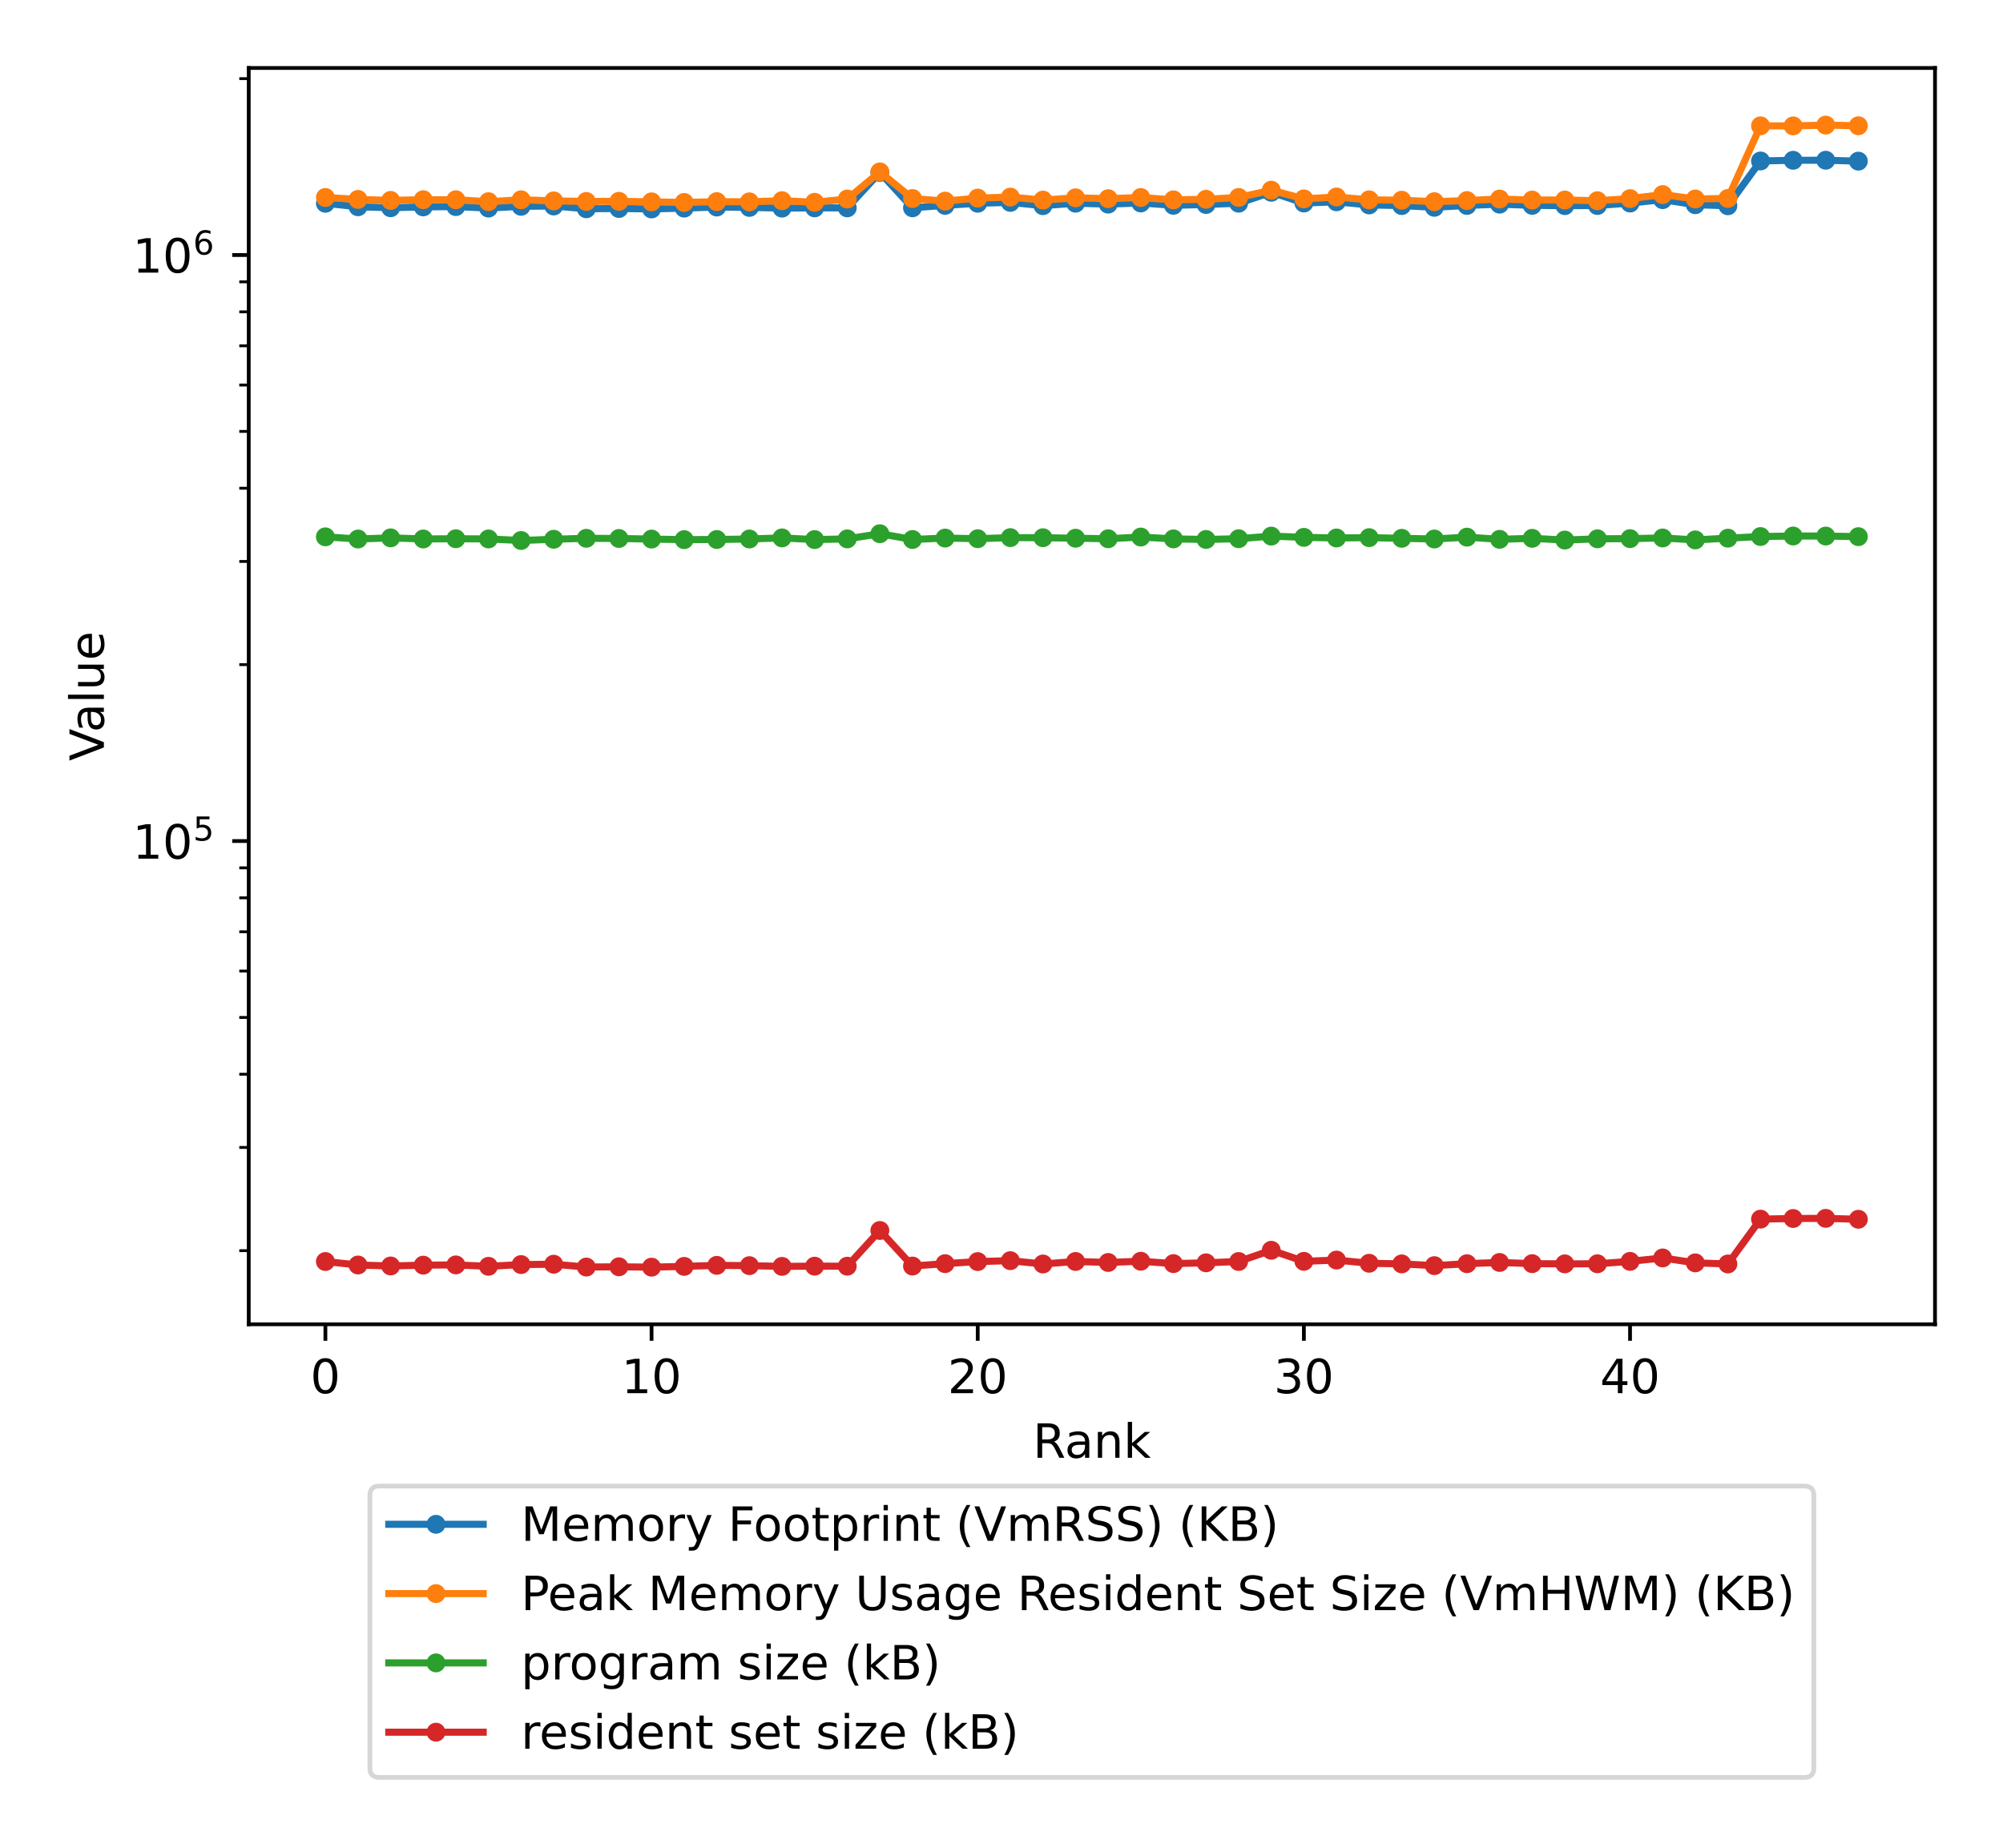 <?xml version="1.0" encoding="utf-8" standalone="no"?>
<!DOCTYPE svg PUBLIC "-//W3C//DTD SVG 1.1//EN"
  "http://www.w3.org/Graphics/SVG/1.1/DTD/svg11.dtd">
<!-- Created with matplotlib (https://matplotlib.org/) -->
<svg height="391.453pt" version="1.1" viewBox="0 0 424.198 391.453" width="424.198pt" xmlns="http://www.w3.org/2000/svg" xmlns:xlink="http://www.w3.org/1999/xlink">
 <defs>
  <style type="text/css">
*{stroke-linecap:butt;stroke-linejoin:round;}
  </style>
 </defs>
 <g id="figure_1">
  <g id="patch_1">
   <path d="M 0 391.453 
L 424.198 391.453 
L 424.198 -0 
L 0 -0 
z
" style="fill:#ffffff;"/>
  </g>
  <g id="axes_1">
   <g id="patch_2">
    <path d="M 52.678 280.512 
L 409.798 280.512 
L 409.798 14.4 
L 52.678 14.4 
z
" style="fill:#ffffff;"/>
   </g>
   <g id="matplotlib.axis_1">
    <g id="xtick_1">
     <g id="line2d_1">
      <defs>
       <path d="M 0 0 
L 0 3.5 
" id="m8e6aa75c7c" style="stroke:#000000;stroke-width:0.8;"/>
      </defs>
      <g>
       <use style="stroke:#000000;stroke-width:0.8;" x="68.911" xlink:href="#m8e6aa75c7c" y="280.512"/>
      </g>
     </g>
     <g id="text_1">
      <!-- 0 -->
      <defs>
       <path d="M 31.781 66.406 
Q 24.172 66.406 20.328 58.906 
Q 16.5 51.422 16.5 36.375 
Q 16.5 21.391 20.328 13.891 
Q 24.172 6.391 31.781 6.391 
Q 39.453 6.391 43.281 13.891 
Q 47.125 21.391 47.125 36.375 
Q 47.125 51.422 43.281 58.906 
Q 39.453 66.406 31.781 66.406 
z
M 31.781 74.219 
Q 44.047 74.219 50.516 64.516 
Q 56.984 54.828 56.984 36.375 
Q 56.984 17.969 50.516 8.266 
Q 44.047 -1.422 31.781 -1.422 
Q 19.531 -1.422 13.062 8.266 
Q 6.594 17.969 6.594 36.375 
Q 6.594 54.828 13.062 64.516 
Q 19.531 74.219 31.781 74.219 
z
" id="DejaVuSans-48"/>
      </defs>
      <g transform="translate(65.73 295.11)scale(0.1 -0.1)">
       <use xlink:href="#DejaVuSans-48"/>
      </g>
     </g>
    </g>
    <g id="xtick_2">
     <g id="line2d_2">
      <g>
       <use style="stroke:#000000;stroke-width:0.8;" x="137.986" xlink:href="#m8e6aa75c7c" y="280.512"/>
      </g>
     </g>
     <g id="text_2">
      <!-- 10 -->
      <defs>
       <path d="M 12.406 8.297 
L 28.516 8.297 
L 28.516 63.922 
L 10.984 60.406 
L 10.984 69.391 
L 28.422 72.906 
L 38.281 72.906 
L 38.281 8.297 
L 54.391 8.297 
L 54.391 0 
L 12.406 0 
z
" id="DejaVuSans-49"/>
      </defs>
      <g transform="translate(131.624 295.11)scale(0.1 -0.1)">
       <use xlink:href="#DejaVuSans-49"/>
       <use x="63.623" xlink:href="#DejaVuSans-48"/>
      </g>
     </g>
    </g>
    <g id="xtick_3">
     <g id="line2d_3">
      <g>
       <use style="stroke:#000000;stroke-width:0.8;" x="207.062" xlink:href="#m8e6aa75c7c" y="280.512"/>
      </g>
     </g>
     <g id="text_3">
      <!-- 20 -->
      <defs>
       <path d="M 19.188 8.297 
L 53.609 8.297 
L 53.609 0 
L 7.328 0 
L 7.328 8.297 
Q 12.938 14.109 22.625 23.891 
Q 32.328 33.688 34.812 36.531 
Q 39.547 41.844 41.422 45.531 
Q 43.312 49.219 43.312 52.781 
Q 43.312 58.594 39.234 62.25 
Q 35.156 65.922 28.609 65.922 
Q 23.969 65.922 18.812 64.312 
Q 13.672 62.703 7.812 59.422 
L 7.812 69.391 
Q 13.766 71.781 18.938 73 
Q 24.125 74.219 28.422 74.219 
Q 39.75 74.219 46.484 68.547 
Q 53.219 62.891 53.219 53.422 
Q 53.219 48.922 51.531 44.891 
Q 49.859 40.875 45.406 35.406 
Q 44.188 33.984 37.641 27.219 
Q 31.109 20.453 19.188 8.297 
z
" id="DejaVuSans-50"/>
      </defs>
      <g transform="translate(200.699 295.11)scale(0.1 -0.1)">
       <use xlink:href="#DejaVuSans-50"/>
       <use x="63.623" xlink:href="#DejaVuSans-48"/>
      </g>
     </g>
    </g>
    <g id="xtick_4">
     <g id="line2d_4">
      <g>
       <use style="stroke:#000000;stroke-width:0.8;" x="276.137" xlink:href="#m8e6aa75c7c" y="280.512"/>
      </g>
     </g>
     <g id="text_4">
      <!-- 30 -->
      <defs>
       <path d="M 40.578 39.312 
Q 47.656 37.797 51.625 33 
Q 55.609 28.219 55.609 21.188 
Q 55.609 10.406 48.188 4.484 
Q 40.766 -1.422 27.094 -1.422 
Q 22.516 -1.422 17.656 -0.516 
Q 12.797 0.391 7.625 2.203 
L 7.625 11.719 
Q 11.719 9.328 16.594 8.109 
Q 21.484 6.891 26.812 6.891 
Q 36.078 6.891 40.938 10.547 
Q 45.797 14.203 45.797 21.188 
Q 45.797 27.641 41.281 31.266 
Q 36.766 34.906 28.719 34.906 
L 20.219 34.906 
L 20.219 43.016 
L 29.109 43.016 
Q 36.375 43.016 40.234 45.922 
Q 44.094 48.828 44.094 54.297 
Q 44.094 59.906 40.109 62.906 
Q 36.141 65.922 28.719 65.922 
Q 24.656 65.922 20.016 65.031 
Q 15.375 64.156 9.812 62.312 
L 9.812 71.094 
Q 15.438 72.656 20.344 73.438 
Q 25.25 74.219 29.594 74.219 
Q 40.828 74.219 47.359 69.109 
Q 53.906 64.016 53.906 55.328 
Q 53.906 49.266 50.438 45.094 
Q 46.969 40.922 40.578 39.312 
z
" id="DejaVuSans-51"/>
      </defs>
      <g transform="translate(269.775 295.11)scale(0.1 -0.1)">
       <use xlink:href="#DejaVuSans-51"/>
       <use x="63.623" xlink:href="#DejaVuSans-48"/>
      </g>
     </g>
    </g>
    <g id="xtick_5">
     <g id="line2d_5">
      <g>
       <use style="stroke:#000000;stroke-width:0.8;" x="345.213" xlink:href="#m8e6aa75c7c" y="280.512"/>
      </g>
     </g>
     <g id="text_5">
      <!-- 40 -->
      <defs>
       <path d="M 37.797 64.312 
L 12.891 25.391 
L 37.797 25.391 
z
M 35.203 72.906 
L 47.609 72.906 
L 47.609 25.391 
L 58.016 25.391 
L 58.016 17.188 
L 47.609 17.188 
L 47.609 0 
L 37.797 0 
L 37.797 17.188 
L 4.891 17.188 
L 4.891 26.703 
z
" id="DejaVuSans-52"/>
      </defs>
      <g transform="translate(338.85 295.11)scale(0.1 -0.1)">
       <use xlink:href="#DejaVuSans-52"/>
       <use x="63.623" xlink:href="#DejaVuSans-48"/>
      </g>
     </g>
    </g>
    <g id="text_6">
     <!-- Rank -->
     <defs>
      <path d="M 44.391 34.188 
Q 47.562 33.109 50.562 29.594 
Q 53.562 26.078 56.594 19.922 
L 66.609 0 
L 56 0 
L 46.688 18.703 
Q 43.062 26.031 39.672 28.422 
Q 36.281 30.812 30.422 30.812 
L 19.672 30.812 
L 19.672 0 
L 9.812 0 
L 9.812 72.906 
L 32.078 72.906 
Q 44.578 72.906 50.734 67.672 
Q 56.891 62.453 56.891 51.906 
Q 56.891 45.016 53.688 40.469 
Q 50.484 35.938 44.391 34.188 
z
M 19.672 64.797 
L 19.672 38.922 
L 32.078 38.922 
Q 39.203 38.922 42.844 42.219 
Q 46.484 45.516 46.484 51.906 
Q 46.484 58.297 42.844 61.547 
Q 39.203 64.797 32.078 64.797 
z
" id="DejaVuSans-82"/>
      <path d="M 34.281 27.484 
Q 23.391 27.484 19.188 25 
Q 14.984 22.516 14.984 16.5 
Q 14.984 11.719 18.141 8.906 
Q 21.297 6.109 26.703 6.109 
Q 34.188 6.109 38.703 11.406 
Q 43.219 16.703 43.219 25.484 
L 43.219 27.484 
z
M 52.203 31.203 
L 52.203 0 
L 43.219 0 
L 43.219 8.297 
Q 40.141 3.328 35.547 0.953 
Q 30.953 -1.422 24.312 -1.422 
Q 15.922 -1.422 10.953 3.297 
Q 6 8.016 6 15.922 
Q 6 25.141 12.172 29.828 
Q 18.359 34.516 30.609 34.516 
L 43.219 34.516 
L 43.219 35.406 
Q 43.219 41.609 39.141 45 
Q 35.062 48.391 27.688 48.391 
Q 23 48.391 18.547 47.266 
Q 14.109 46.141 10.016 43.891 
L 10.016 52.203 
Q 14.938 54.109 19.578 55.047 
Q 24.219 56 28.609 56 
Q 40.484 56 46.344 49.844 
Q 52.203 43.703 52.203 31.203 
z
" id="DejaVuSans-97"/>
      <path d="M 54.891 33.016 
L 54.891 0 
L 45.906 0 
L 45.906 32.719 
Q 45.906 40.484 42.875 44.328 
Q 39.844 48.188 33.797 48.188 
Q 26.516 48.188 22.312 43.547 
Q 18.109 38.922 18.109 30.906 
L 18.109 0 
L 9.078 0 
L 9.078 54.688 
L 18.109 54.688 
L 18.109 46.188 
Q 21.344 51.125 25.703 53.562 
Q 30.078 56 35.797 56 
Q 45.219 56 50.047 50.172 
Q 54.891 44.344 54.891 33.016 
z
" id="DejaVuSans-110"/>
      <path d="M 9.078 75.984 
L 18.109 75.984 
L 18.109 31.109 
L 44.922 54.688 
L 56.391 54.688 
L 27.391 29.109 
L 57.625 0 
L 45.906 0 
L 18.109 26.703 
L 18.109 0 
L 9.078 0 
z
" id="DejaVuSans-107"/>
     </defs>
     <g transform="translate(218.748 308.789)scale(0.1 -0.1)">
      <use xlink:href="#DejaVuSans-82"/>
      <use x="67.232" xlink:href="#DejaVuSans-97"/>
      <use x="128.512" xlink:href="#DejaVuSans-110"/>
      <use x="191.891" xlink:href="#DejaVuSans-107"/>
     </g>
    </g>
   </g>
   <g id="matplotlib.axis_2">
    <g id="ytick_1">
     <g id="line2d_6">
      <defs>
       <path d="M 0 0 
L -3.5 0 
" id="m11673eb36c" style="stroke:#000000;stroke-width:0.8;"/>
      </defs>
      <g>
       <use style="stroke:#000000;stroke-width:0.8;" x="52.678" xlink:href="#m11673eb36c" y="178.152"/>
      </g>
     </g>
     <g id="text_7">
      <!-- $\mathdefault{10^{5}}$ -->
      <defs>
       <path d="M 10.797 72.906 
L 49.516 72.906 
L 49.516 64.594 
L 19.828 64.594 
L 19.828 46.734 
Q 21.969 47.469 24.109 47.828 
Q 26.266 48.188 28.422 48.188 
Q 40.625 48.188 47.75 41.5 
Q 54.891 34.812 54.891 23.391 
Q 54.891 11.625 47.562 5.094 
Q 40.234 -1.422 26.906 -1.422 
Q 22.312 -1.422 17.547 -0.641 
Q 12.797 0.141 7.719 1.703 
L 7.719 11.625 
Q 12.109 9.234 16.797 8.062 
Q 21.484 6.891 26.703 6.891 
Q 35.156 6.891 40.078 11.328 
Q 45.016 15.766 45.016 23.391 
Q 45.016 31 40.078 35.438 
Q 35.156 39.891 26.703 39.891 
Q 22.75 39.891 18.812 39.016 
Q 14.891 38.141 10.797 36.281 
z
" id="DejaVuSans-53"/>
      </defs>
      <g transform="translate(28.078 181.951)scale(0.1 -0.1)">
       <use transform="translate(0 0.684)" xlink:href="#DejaVuSans-49"/>
       <use transform="translate(63.623 0.684)" xlink:href="#DejaVuSans-48"/>
       <use transform="translate(128.203 38.966)scale(0.7)" xlink:href="#DejaVuSans-53"/>
      </g>
     </g>
    </g>
    <g id="ytick_2">
     <g id="line2d_7">
      <g>
       <use style="stroke:#000000;stroke-width:0.8;" x="52.678" xlink:href="#m11673eb36c" y="54.021"/>
      </g>
     </g>
     <g id="text_8">
      <!-- $\mathdefault{10^{6}}$ -->
      <defs>
       <path d="M 33.016 40.375 
Q 26.375 40.375 22.484 35.828 
Q 18.609 31.297 18.609 23.391 
Q 18.609 15.531 22.484 10.953 
Q 26.375 6.391 33.016 6.391 
Q 39.656 6.391 43.531 10.953 
Q 47.406 15.531 47.406 23.391 
Q 47.406 31.297 43.531 35.828 
Q 39.656 40.375 33.016 40.375 
z
M 52.594 71.297 
L 52.594 62.312 
Q 48.875 64.062 45.094 64.984 
Q 41.312 65.922 37.594 65.922 
Q 27.828 65.922 22.672 59.328 
Q 17.531 52.734 16.797 39.406 
Q 19.672 43.656 24.016 45.922 
Q 28.375 48.188 33.594 48.188 
Q 44.578 48.188 50.953 41.516 
Q 57.328 34.859 57.328 23.391 
Q 57.328 12.156 50.688 5.359 
Q 44.047 -1.422 33.016 -1.422 
Q 20.359 -1.422 13.672 8.266 
Q 6.984 17.969 6.984 36.375 
Q 6.984 53.656 15.188 63.938 
Q 23.391 74.219 37.203 74.219 
Q 40.922 74.219 44.703 73.484 
Q 48.484 72.75 52.594 71.297 
z
" id="DejaVuSans-54"/>
      </defs>
      <g transform="translate(28.078 57.82)scale(0.1 -0.1)">
       <use transform="translate(0 0.766)" xlink:href="#DejaVuSans-49"/>
       <use transform="translate(63.623 0.766)" xlink:href="#DejaVuSans-48"/>
       <use transform="translate(128.203 39.047)scale(0.7)" xlink:href="#DejaVuSans-54"/>
      </g>
     </g>
    </g>
    <g id="ytick_3">
     <g id="line2d_8">
      <defs>
       <path d="M 0 0 
L -2 0 
" id="mac2834a32a" style="stroke:#000000;stroke-width:0.6;"/>
      </defs>
      <g>
       <use style="stroke:#000000;stroke-width:0.6;" x="52.678" xlink:href="#mac2834a32a" y="264.915"/>
      </g>
     </g>
    </g>
    <g id="ytick_4">
     <g id="line2d_9">
      <g>
       <use style="stroke:#000000;stroke-width:0.6;" x="52.678" xlink:href="#mac2834a32a" y="243.057"/>
      </g>
     </g>
    </g>
    <g id="ytick_5">
     <g id="line2d_10">
      <g>
       <use style="stroke:#000000;stroke-width:0.6;" x="52.678" xlink:href="#mac2834a32a" y="227.548"/>
      </g>
     </g>
    </g>
    <g id="ytick_6">
     <g id="line2d_11">
      <g>
       <use style="stroke:#000000;stroke-width:0.6;" x="52.678" xlink:href="#mac2834a32a" y="215.518"/>
      </g>
     </g>
    </g>
    <g id="ytick_7">
     <g id="line2d_12">
      <g>
       <use style="stroke:#000000;stroke-width:0.6;" x="52.678" xlink:href="#mac2834a32a" y="205.69"/>
      </g>
     </g>
    </g>
    <g id="ytick_8">
     <g id="line2d_13">
      <g>
       <use style="stroke:#000000;stroke-width:0.6;" x="52.678" xlink:href="#mac2834a32a" y="197.38"/>
      </g>
     </g>
    </g>
    <g id="ytick_9">
     <g id="line2d_14">
      <g>
       <use style="stroke:#000000;stroke-width:0.6;" x="52.678" xlink:href="#mac2834a32a" y="190.181"/>
      </g>
     </g>
    </g>
    <g id="ytick_10">
     <g id="line2d_15">
      <g>
       <use style="stroke:#000000;stroke-width:0.6;" x="52.678" xlink:href="#mac2834a32a" y="183.831"/>
      </g>
     </g>
    </g>
    <g id="ytick_11">
     <g id="line2d_16">
      <g>
       <use style="stroke:#000000;stroke-width:0.6;" x="52.678" xlink:href="#mac2834a32a" y="140.785"/>
      </g>
     </g>
    </g>
    <g id="ytick_12">
     <g id="line2d_17">
      <g>
       <use style="stroke:#000000;stroke-width:0.6;" x="52.678" xlink:href="#mac2834a32a" y="118.926"/>
      </g>
     </g>
    </g>
    <g id="ytick_13">
     <g id="line2d_18">
      <g>
       <use style="stroke:#000000;stroke-width:0.6;" x="52.678" xlink:href="#mac2834a32a" y="103.418"/>
      </g>
     </g>
    </g>
    <g id="ytick_14">
     <g id="line2d_19">
      <g>
       <use style="stroke:#000000;stroke-width:0.6;" x="52.678" xlink:href="#mac2834a32a" y="91.388"/>
      </g>
     </g>
    </g>
    <g id="ytick_15">
     <g id="line2d_20">
      <g>
       <use style="stroke:#000000;stroke-width:0.6;" x="52.678" xlink:href="#mac2834a32a" y="81.559"/>
      </g>
     </g>
    </g>
    <g id="ytick_16">
     <g id="line2d_21">
      <g>
       <use style="stroke:#000000;stroke-width:0.6;" x="52.678" xlink:href="#mac2834a32a" y="73.249"/>
      </g>
     </g>
    </g>
    <g id="ytick_17">
     <g id="line2d_22">
      <g>
       <use style="stroke:#000000;stroke-width:0.6;" x="52.678" xlink:href="#mac2834a32a" y="66.051"/>
      </g>
     </g>
    </g>
    <g id="ytick_18">
     <g id="line2d_23">
      <g>
       <use style="stroke:#000000;stroke-width:0.6;" x="52.678" xlink:href="#mac2834a32a" y="59.701"/>
      </g>
     </g>
    </g>
    <g id="ytick_19">
     <g id="line2d_24">
      <g>
       <use style="stroke:#000000;stroke-width:0.6;" x="52.678" xlink:href="#mac2834a32a" y="16.654"/>
      </g>
     </g>
    </g>
    <g id="text_9">
     <!-- Value -->
     <defs>
      <path d="M 28.609 0 
L 0.781 72.906 
L 11.078 72.906 
L 34.188 11.531 
L 57.328 72.906 
L 67.578 72.906 
L 39.797 0 
z
" id="DejaVuSans-86"/>
      <path d="M 9.422 75.984 
L 18.406 75.984 
L 18.406 0 
L 9.422 0 
z
" id="DejaVuSans-108"/>
      <path d="M 8.5 21.578 
L 8.5 54.688 
L 17.484 54.688 
L 17.484 21.922 
Q 17.484 14.156 20.5 10.266 
Q 23.531 6.391 29.594 6.391 
Q 36.859 6.391 41.078 11.031 
Q 45.312 15.672 45.312 23.688 
L 45.312 54.688 
L 54.297 54.688 
L 54.297 0 
L 45.312 0 
L 45.312 8.406 
Q 42.047 3.422 37.719 1 
Q 33.406 -1.422 27.688 -1.422 
Q 18.266 -1.422 13.375 4.438 
Q 8.5 10.297 8.5 21.578 
z
M 31.109 56 
z
" id="DejaVuSans-117"/>
      <path d="M 56.203 29.594 
L 56.203 25.203 
L 14.891 25.203 
Q 15.484 15.922 20.484 11.062 
Q 25.484 6.203 34.422 6.203 
Q 39.594 6.203 44.453 7.469 
Q 49.312 8.734 54.109 11.281 
L 54.109 2.781 
Q 49.266 0.734 44.188 -0.344 
Q 39.109 -1.422 33.891 -1.422 
Q 20.797 -1.422 13.156 6.188 
Q 5.516 13.812 5.516 26.812 
Q 5.516 40.234 12.766 48.109 
Q 20.016 56 32.328 56 
Q 43.359 56 49.781 48.891 
Q 56.203 41.797 56.203 29.594 
z
M 47.219 32.234 
Q 47.125 39.594 43.094 43.984 
Q 39.062 48.391 32.422 48.391 
Q 24.906 48.391 20.391 44.141 
Q 15.875 39.891 15.188 32.172 
z
" id="DejaVuSans-101"/>
     </defs>
     <g transform="translate(21.998 161.187)rotate(-90)scale(0.1 -0.1)">
      <use xlink:href="#DejaVuSans-86"/>
      <use x="60.658" xlink:href="#DejaVuSans-97"/>
      <use x="121.938" xlink:href="#DejaVuSans-108"/>
      <use x="149.721" xlink:href="#DejaVuSans-117"/>
      <use x="213.1" xlink:href="#DejaVuSans-101"/>
     </g>
    </g>
   </g>
   <g id="line2d_25">
    <path clip-path="url(#pfa814b74bf)" d="M 68.911 43.058 
L 75.818 43.798 
L 82.726 44.003 
L 89.633 43.827 
L 96.541 43.76 
L 103.449 44.075 
L 110.356 43.704 
L 117.264 43.637 
L 124.171 44.221 
L 131.079 44.164 
L 137.986 44.26 
L 144.894 44.083 
L 151.801 43.855 
L 158.709 43.933 
L 165.616 44.087 
L 172.524 44.031 
L 179.432 44.028 
L 186.339 36.525 
L 193.247 44.019 
L 200.154 43.5 
L 207.062 43.052 
L 213.969 42.87 
L 220.877 43.567 
L 227.784 43.041 
L 234.692 43.237 
L 241.599 42.991 
L 248.507 43.487 
L 255.415 43.317 
L 262.322 43.041 
L 269.23 40.724 
L 276.137 43.008 
L 283.045 42.745 
L 289.952 43.409 
L 296.86 43.548 
L 303.767 43.914 
L 310.675 43.517 
L 317.582 43.244 
L 324.49 43.501 
L 331.398 43.555 
L 338.305 43.533 
L 345.213 43.013 
L 352.12 42.289 
L 359.028 43.361 
L 365.935 43.587 
L 372.843 34.101 
L 379.75 33.952 
L 386.658 33.941 
L 393.565 34.136 
" style="fill:none;stroke:#1f77b4;stroke-linecap:square;stroke-width:1.5;"/>
    <defs>
     <path d="M 0 1.5 
C 0.398 1.5 0.779 1.342 1.061 1.061 
C 1.342 0.779 1.5 0.398 1.5 0 
C 1.5 -0.398 1.342 -0.779 1.061 -1.061 
C 0.779 -1.342 0.398 -1.5 0 -1.5 
C -0.398 -1.5 -0.779 -1.342 -1.061 -1.061 
C -1.342 -0.779 -1.5 -0.398 -1.5 0 
C -1.5 0.398 -1.342 0.779 -1.061 1.061 
C -0.779 1.342 -0.398 1.5 0 1.5 
z
" id="m9bbe06714f" style="stroke:#1f77b4;"/>
    </defs>
    <g clip-path="url(#pfa814b74bf)">
     <use style="fill:#1f77b4;stroke:#1f77b4;" x="68.911" xlink:href="#m9bbe06714f" y="43.058"/>
     <use style="fill:#1f77b4;stroke:#1f77b4;" x="75.818" xlink:href="#m9bbe06714f" y="43.798"/>
     <use style="fill:#1f77b4;stroke:#1f77b4;" x="82.726" xlink:href="#m9bbe06714f" y="44.003"/>
     <use style="fill:#1f77b4;stroke:#1f77b4;" x="89.633" xlink:href="#m9bbe06714f" y="43.827"/>
     <use style="fill:#1f77b4;stroke:#1f77b4;" x="96.541" xlink:href="#m9bbe06714f" y="43.76"/>
     <use style="fill:#1f77b4;stroke:#1f77b4;" x="103.449" xlink:href="#m9bbe06714f" y="44.075"/>
     <use style="fill:#1f77b4;stroke:#1f77b4;" x="110.356" xlink:href="#m9bbe06714f" y="43.704"/>
     <use style="fill:#1f77b4;stroke:#1f77b4;" x="117.264" xlink:href="#m9bbe06714f" y="43.637"/>
     <use style="fill:#1f77b4;stroke:#1f77b4;" x="124.171" xlink:href="#m9bbe06714f" y="44.221"/>
     <use style="fill:#1f77b4;stroke:#1f77b4;" x="131.079" xlink:href="#m9bbe06714f" y="44.164"/>
     <use style="fill:#1f77b4;stroke:#1f77b4;" x="137.986" xlink:href="#m9bbe06714f" y="44.26"/>
     <use style="fill:#1f77b4;stroke:#1f77b4;" x="144.894" xlink:href="#m9bbe06714f" y="44.083"/>
     <use style="fill:#1f77b4;stroke:#1f77b4;" x="151.801" xlink:href="#m9bbe06714f" y="43.855"/>
     <use style="fill:#1f77b4;stroke:#1f77b4;" x="158.709" xlink:href="#m9bbe06714f" y="43.933"/>
     <use style="fill:#1f77b4;stroke:#1f77b4;" x="165.616" xlink:href="#m9bbe06714f" y="44.087"/>
     <use style="fill:#1f77b4;stroke:#1f77b4;" x="172.524" xlink:href="#m9bbe06714f" y="44.031"/>
     <use style="fill:#1f77b4;stroke:#1f77b4;" x="179.432" xlink:href="#m9bbe06714f" y="44.028"/>
     <use style="fill:#1f77b4;stroke:#1f77b4;" x="186.339" xlink:href="#m9bbe06714f" y="36.525"/>
     <use style="fill:#1f77b4;stroke:#1f77b4;" x="193.247" xlink:href="#m9bbe06714f" y="44.019"/>
     <use style="fill:#1f77b4;stroke:#1f77b4;" x="200.154" xlink:href="#m9bbe06714f" y="43.5"/>
     <use style="fill:#1f77b4;stroke:#1f77b4;" x="207.062" xlink:href="#m9bbe06714f" y="43.052"/>
     <use style="fill:#1f77b4;stroke:#1f77b4;" x="213.969" xlink:href="#m9bbe06714f" y="42.87"/>
     <use style="fill:#1f77b4;stroke:#1f77b4;" x="220.877" xlink:href="#m9bbe06714f" y="43.567"/>
     <use style="fill:#1f77b4;stroke:#1f77b4;" x="227.784" xlink:href="#m9bbe06714f" y="43.041"/>
     <use style="fill:#1f77b4;stroke:#1f77b4;" x="234.692" xlink:href="#m9bbe06714f" y="43.237"/>
     <use style="fill:#1f77b4;stroke:#1f77b4;" x="241.599" xlink:href="#m9bbe06714f" y="42.991"/>
     <use style="fill:#1f77b4;stroke:#1f77b4;" x="248.507" xlink:href="#m9bbe06714f" y="43.487"/>
     <use style="fill:#1f77b4;stroke:#1f77b4;" x="255.415" xlink:href="#m9bbe06714f" y="43.317"/>
     <use style="fill:#1f77b4;stroke:#1f77b4;" x="262.322" xlink:href="#m9bbe06714f" y="43.041"/>
     <use style="fill:#1f77b4;stroke:#1f77b4;" x="269.23" xlink:href="#m9bbe06714f" y="40.724"/>
     <use style="fill:#1f77b4;stroke:#1f77b4;" x="276.137" xlink:href="#m9bbe06714f" y="43.008"/>
     <use style="fill:#1f77b4;stroke:#1f77b4;" x="283.045" xlink:href="#m9bbe06714f" y="42.745"/>
     <use style="fill:#1f77b4;stroke:#1f77b4;" x="289.952" xlink:href="#m9bbe06714f" y="43.409"/>
     <use style="fill:#1f77b4;stroke:#1f77b4;" x="296.86" xlink:href="#m9bbe06714f" y="43.548"/>
     <use style="fill:#1f77b4;stroke:#1f77b4;" x="303.767" xlink:href="#m9bbe06714f" y="43.914"/>
     <use style="fill:#1f77b4;stroke:#1f77b4;" x="310.675" xlink:href="#m9bbe06714f" y="43.517"/>
     <use style="fill:#1f77b4;stroke:#1f77b4;" x="317.582" xlink:href="#m9bbe06714f" y="43.244"/>
     <use style="fill:#1f77b4;stroke:#1f77b4;" x="324.49" xlink:href="#m9bbe06714f" y="43.501"/>
     <use style="fill:#1f77b4;stroke:#1f77b4;" x="331.398" xlink:href="#m9bbe06714f" y="43.555"/>
     <use style="fill:#1f77b4;stroke:#1f77b4;" x="338.305" xlink:href="#m9bbe06714f" y="43.533"/>
     <use style="fill:#1f77b4;stroke:#1f77b4;" x="345.213" xlink:href="#m9bbe06714f" y="43.013"/>
     <use style="fill:#1f77b4;stroke:#1f77b4;" x="352.12" xlink:href="#m9bbe06714f" y="42.289"/>
     <use style="fill:#1f77b4;stroke:#1f77b4;" x="359.028" xlink:href="#m9bbe06714f" y="43.361"/>
     <use style="fill:#1f77b4;stroke:#1f77b4;" x="365.935" xlink:href="#m9bbe06714f" y="43.587"/>
     <use style="fill:#1f77b4;stroke:#1f77b4;" x="372.843" xlink:href="#m9bbe06714f" y="34.101"/>
     <use style="fill:#1f77b4;stroke:#1f77b4;" x="379.75" xlink:href="#m9bbe06714f" y="33.952"/>
     <use style="fill:#1f77b4;stroke:#1f77b4;" x="386.658" xlink:href="#m9bbe06714f" y="33.941"/>
     <use style="fill:#1f77b4;stroke:#1f77b4;" x="393.565" xlink:href="#m9bbe06714f" y="34.136"/>
    </g>
   </g>
   <g id="line2d_26">
    <path clip-path="url(#pfa814b74bf)" d="M 68.911 41.827 
L 75.818 42.243 
L 82.726 42.447 
L 89.633 42.302 
L 96.541 42.313 
L 103.449 42.722 
L 110.356 42.323 
L 117.264 42.553 
L 124.171 42.671 
L 131.079 42.642 
L 137.986 42.755 
L 144.894 42.883 
L 151.801 42.706 
L 158.709 42.759 
L 165.616 42.507 
L 172.524 42.848 
L 179.432 42.159 
L 186.339 36.411 
L 193.247 42.048 
L 200.154 42.6 
L 207.062 41.957 
L 213.969 41.748 
L 220.877 42.38 
L 227.784 41.9 
L 234.692 42.083 
L 241.599 41.833 
L 248.507 42.333 
L 255.415 42.212 
L 262.322 41.823 
L 269.23 40.284 
L 276.137 42.127 
L 283.045 41.723 
L 289.952 42.328 
L 296.86 42.407 
L 303.767 42.721 
L 310.675 42.481 
L 317.582 42.152 
L 324.49 42.375 
L 331.398 42.366 
L 338.305 42.517 
L 345.213 42.068 
L 352.12 41.216 
L 359.028 42.15 
L 365.935 42.031 
L 372.843 26.657 
L 379.75 26.668 
L 386.658 26.496 
L 393.565 26.64 
" style="fill:none;stroke:#ff7f0e;stroke-linecap:square;stroke-width:1.5;"/>
    <defs>
     <path d="M 0 1.5 
C 0.398 1.5 0.779 1.342 1.061 1.061 
C 1.342 0.779 1.5 0.398 1.5 0 
C 1.5 -0.398 1.342 -0.779 1.061 -1.061 
C 0.779 -1.342 0.398 -1.5 0 -1.5 
C -0.398 -1.5 -0.779 -1.342 -1.061 -1.061 
C -1.342 -0.779 -1.5 -0.398 -1.5 0 
C -1.5 0.398 -1.342 0.779 -1.061 1.061 
C -0.779 1.342 -0.398 1.5 0 1.5 
z
" id="m55914d06d8" style="stroke:#ff7f0e;"/>
    </defs>
    <g clip-path="url(#pfa814b74bf)">
     <use style="fill:#ff7f0e;stroke:#ff7f0e;" x="68.911" xlink:href="#m55914d06d8" y="41.827"/>
     <use style="fill:#ff7f0e;stroke:#ff7f0e;" x="75.818" xlink:href="#m55914d06d8" y="42.243"/>
     <use style="fill:#ff7f0e;stroke:#ff7f0e;" x="82.726" xlink:href="#m55914d06d8" y="42.447"/>
     <use style="fill:#ff7f0e;stroke:#ff7f0e;" x="89.633" xlink:href="#m55914d06d8" y="42.302"/>
     <use style="fill:#ff7f0e;stroke:#ff7f0e;" x="96.541" xlink:href="#m55914d06d8" y="42.313"/>
     <use style="fill:#ff7f0e;stroke:#ff7f0e;" x="103.449" xlink:href="#m55914d06d8" y="42.722"/>
     <use style="fill:#ff7f0e;stroke:#ff7f0e;" x="110.356" xlink:href="#m55914d06d8" y="42.323"/>
     <use style="fill:#ff7f0e;stroke:#ff7f0e;" x="117.264" xlink:href="#m55914d06d8" y="42.553"/>
     <use style="fill:#ff7f0e;stroke:#ff7f0e;" x="124.171" xlink:href="#m55914d06d8" y="42.671"/>
     <use style="fill:#ff7f0e;stroke:#ff7f0e;" x="131.079" xlink:href="#m55914d06d8" y="42.642"/>
     <use style="fill:#ff7f0e;stroke:#ff7f0e;" x="137.986" xlink:href="#m55914d06d8" y="42.755"/>
     <use style="fill:#ff7f0e;stroke:#ff7f0e;" x="144.894" xlink:href="#m55914d06d8" y="42.883"/>
     <use style="fill:#ff7f0e;stroke:#ff7f0e;" x="151.801" xlink:href="#m55914d06d8" y="42.706"/>
     <use style="fill:#ff7f0e;stroke:#ff7f0e;" x="158.709" xlink:href="#m55914d06d8" y="42.759"/>
     <use style="fill:#ff7f0e;stroke:#ff7f0e;" x="165.616" xlink:href="#m55914d06d8" y="42.507"/>
     <use style="fill:#ff7f0e;stroke:#ff7f0e;" x="172.524" xlink:href="#m55914d06d8" y="42.848"/>
     <use style="fill:#ff7f0e;stroke:#ff7f0e;" x="179.432" xlink:href="#m55914d06d8" y="42.159"/>
     <use style="fill:#ff7f0e;stroke:#ff7f0e;" x="186.339" xlink:href="#m55914d06d8" y="36.411"/>
     <use style="fill:#ff7f0e;stroke:#ff7f0e;" x="193.247" xlink:href="#m55914d06d8" y="42.048"/>
     <use style="fill:#ff7f0e;stroke:#ff7f0e;" x="200.154" xlink:href="#m55914d06d8" y="42.6"/>
     <use style="fill:#ff7f0e;stroke:#ff7f0e;" x="207.062" xlink:href="#m55914d06d8" y="41.957"/>
     <use style="fill:#ff7f0e;stroke:#ff7f0e;" x="213.969" xlink:href="#m55914d06d8" y="41.748"/>
     <use style="fill:#ff7f0e;stroke:#ff7f0e;" x="220.877" xlink:href="#m55914d06d8" y="42.38"/>
     <use style="fill:#ff7f0e;stroke:#ff7f0e;" x="227.784" xlink:href="#m55914d06d8" y="41.9"/>
     <use style="fill:#ff7f0e;stroke:#ff7f0e;" x="234.692" xlink:href="#m55914d06d8" y="42.083"/>
     <use style="fill:#ff7f0e;stroke:#ff7f0e;" x="241.599" xlink:href="#m55914d06d8" y="41.833"/>
     <use style="fill:#ff7f0e;stroke:#ff7f0e;" x="248.507" xlink:href="#m55914d06d8" y="42.333"/>
     <use style="fill:#ff7f0e;stroke:#ff7f0e;" x="255.415" xlink:href="#m55914d06d8" y="42.212"/>
     <use style="fill:#ff7f0e;stroke:#ff7f0e;" x="262.322" xlink:href="#m55914d06d8" y="41.823"/>
     <use style="fill:#ff7f0e;stroke:#ff7f0e;" x="269.23" xlink:href="#m55914d06d8" y="40.284"/>
     <use style="fill:#ff7f0e;stroke:#ff7f0e;" x="276.137" xlink:href="#m55914d06d8" y="42.127"/>
     <use style="fill:#ff7f0e;stroke:#ff7f0e;" x="283.045" xlink:href="#m55914d06d8" y="41.723"/>
     <use style="fill:#ff7f0e;stroke:#ff7f0e;" x="289.952" xlink:href="#m55914d06d8" y="42.328"/>
     <use style="fill:#ff7f0e;stroke:#ff7f0e;" x="296.86" xlink:href="#m55914d06d8" y="42.407"/>
     <use style="fill:#ff7f0e;stroke:#ff7f0e;" x="303.767" xlink:href="#m55914d06d8" y="42.721"/>
     <use style="fill:#ff7f0e;stroke:#ff7f0e;" x="310.675" xlink:href="#m55914d06d8" y="42.481"/>
     <use style="fill:#ff7f0e;stroke:#ff7f0e;" x="317.582" xlink:href="#m55914d06d8" y="42.152"/>
     <use style="fill:#ff7f0e;stroke:#ff7f0e;" x="324.49" xlink:href="#m55914d06d8" y="42.375"/>
     <use style="fill:#ff7f0e;stroke:#ff7f0e;" x="331.398" xlink:href="#m55914d06d8" y="42.366"/>
     <use style="fill:#ff7f0e;stroke:#ff7f0e;" x="338.305" xlink:href="#m55914d06d8" y="42.517"/>
     <use style="fill:#ff7f0e;stroke:#ff7f0e;" x="345.213" xlink:href="#m55914d06d8" y="42.068"/>
     <use style="fill:#ff7f0e;stroke:#ff7f0e;" x="352.12" xlink:href="#m55914d06d8" y="41.216"/>
     <use style="fill:#ff7f0e;stroke:#ff7f0e;" x="359.028" xlink:href="#m55914d06d8" y="42.15"/>
     <use style="fill:#ff7f0e;stroke:#ff7f0e;" x="365.935" xlink:href="#m55914d06d8" y="42.031"/>
     <use style="fill:#ff7f0e;stroke:#ff7f0e;" x="372.843" xlink:href="#m55914d06d8" y="26.657"/>
     <use style="fill:#ff7f0e;stroke:#ff7f0e;" x="379.75" xlink:href="#m55914d06d8" y="26.668"/>
     <use style="fill:#ff7f0e;stroke:#ff7f0e;" x="386.658" xlink:href="#m55914d06d8" y="26.496"/>
     <use style="fill:#ff7f0e;stroke:#ff7f0e;" x="393.565" xlink:href="#m55914d06d8" y="26.64"/>
    </g>
   </g>
   <g id="line2d_27">
    <path clip-path="url(#pfa814b74bf)" d="M 68.911 113.715 
L 75.818 114.175 
L 82.726 113.933 
L 89.633 114.167 
L 96.541 114.119 
L 103.449 114.16 
L 110.356 114.489 
L 117.264 114.23 
L 124.171 114.024 
L 131.079 114.065 
L 137.986 114.188 
L 144.894 114.309 
L 151.801 114.276 
L 158.709 114.173 
L 165.616 113.939 
L 172.524 114.298 
L 179.432 114.148 
L 186.339 113.053 
L 193.247 114.278 
L 200.154 113.973 
L 207.062 114.111 
L 213.969 113.882 
L 220.877 113.901 
L 227.784 114.009 
L 234.692 114.12 
L 241.599 113.76 
L 248.507 114.148 
L 255.415 114.27 
L 262.322 114.113 
L 269.23 113.558 
L 276.137 113.822 
L 283.045 113.956 
L 289.952 113.885 
L 296.86 114.029 
L 303.767 114.173 
L 310.675 113.78 
L 317.582 114.242 
L 324.49 114.029 
L 331.398 114.399 
L 338.305 114.133 
L 345.213 114.095 
L 352.12 113.956 
L 359.028 114.365 
L 365.935 113.996 
L 372.843 113.653 
L 379.75 113.54 
L 386.658 113.548 
L 393.565 113.676 
" style="fill:none;stroke:#2ca02c;stroke-linecap:square;stroke-width:1.5;"/>
    <defs>
     <path d="M 0 1.5 
C 0.398 1.5 0.779 1.342 1.061 1.061 
C 1.342 0.779 1.5 0.398 1.5 0 
C 1.5 -0.398 1.342 -0.779 1.061 -1.061 
C 0.779 -1.342 0.398 -1.5 0 -1.5 
C -0.398 -1.5 -0.779 -1.342 -1.061 -1.061 
C -1.342 -0.779 -1.5 -0.398 -1.5 0 
C -1.5 0.398 -1.342 0.779 -1.061 1.061 
C -0.779 1.342 -0.398 1.5 0 1.5 
z
" id="m965680c976" style="stroke:#2ca02c;"/>
    </defs>
    <g clip-path="url(#pfa814b74bf)">
     <use style="fill:#2ca02c;stroke:#2ca02c;" x="68.911" xlink:href="#m965680c976" y="113.715"/>
     <use style="fill:#2ca02c;stroke:#2ca02c;" x="75.818" xlink:href="#m965680c976" y="114.175"/>
     <use style="fill:#2ca02c;stroke:#2ca02c;" x="82.726" xlink:href="#m965680c976" y="113.933"/>
     <use style="fill:#2ca02c;stroke:#2ca02c;" x="89.633" xlink:href="#m965680c976" y="114.167"/>
     <use style="fill:#2ca02c;stroke:#2ca02c;" x="96.541" xlink:href="#m965680c976" y="114.119"/>
     <use style="fill:#2ca02c;stroke:#2ca02c;" x="103.449" xlink:href="#m965680c976" y="114.16"/>
     <use style="fill:#2ca02c;stroke:#2ca02c;" x="110.356" xlink:href="#m965680c976" y="114.489"/>
     <use style="fill:#2ca02c;stroke:#2ca02c;" x="117.264" xlink:href="#m965680c976" y="114.23"/>
     <use style="fill:#2ca02c;stroke:#2ca02c;" x="124.171" xlink:href="#m965680c976" y="114.024"/>
     <use style="fill:#2ca02c;stroke:#2ca02c;" x="131.079" xlink:href="#m965680c976" y="114.065"/>
     <use style="fill:#2ca02c;stroke:#2ca02c;" x="137.986" xlink:href="#m965680c976" y="114.188"/>
     <use style="fill:#2ca02c;stroke:#2ca02c;" x="144.894" xlink:href="#m965680c976" y="114.309"/>
     <use style="fill:#2ca02c;stroke:#2ca02c;" x="151.801" xlink:href="#m965680c976" y="114.276"/>
     <use style="fill:#2ca02c;stroke:#2ca02c;" x="158.709" xlink:href="#m965680c976" y="114.173"/>
     <use style="fill:#2ca02c;stroke:#2ca02c;" x="165.616" xlink:href="#m965680c976" y="113.939"/>
     <use style="fill:#2ca02c;stroke:#2ca02c;" x="172.524" xlink:href="#m965680c976" y="114.298"/>
     <use style="fill:#2ca02c;stroke:#2ca02c;" x="179.432" xlink:href="#m965680c976" y="114.148"/>
     <use style="fill:#2ca02c;stroke:#2ca02c;" x="186.339" xlink:href="#m965680c976" y="113.053"/>
     <use style="fill:#2ca02c;stroke:#2ca02c;" x="193.247" xlink:href="#m965680c976" y="114.278"/>
     <use style="fill:#2ca02c;stroke:#2ca02c;" x="200.154" xlink:href="#m965680c976" y="113.973"/>
     <use style="fill:#2ca02c;stroke:#2ca02c;" x="207.062" xlink:href="#m965680c976" y="114.111"/>
     <use style="fill:#2ca02c;stroke:#2ca02c;" x="213.969" xlink:href="#m965680c976" y="113.882"/>
     <use style="fill:#2ca02c;stroke:#2ca02c;" x="220.877" xlink:href="#m965680c976" y="113.901"/>
     <use style="fill:#2ca02c;stroke:#2ca02c;" x="227.784" xlink:href="#m965680c976" y="114.009"/>
     <use style="fill:#2ca02c;stroke:#2ca02c;" x="234.692" xlink:href="#m965680c976" y="114.12"/>
     <use style="fill:#2ca02c;stroke:#2ca02c;" x="241.599" xlink:href="#m965680c976" y="113.76"/>
     <use style="fill:#2ca02c;stroke:#2ca02c;" x="248.507" xlink:href="#m965680c976" y="114.148"/>
     <use style="fill:#2ca02c;stroke:#2ca02c;" x="255.415" xlink:href="#m965680c976" y="114.27"/>
     <use style="fill:#2ca02c;stroke:#2ca02c;" x="262.322" xlink:href="#m965680c976" y="114.113"/>
     <use style="fill:#2ca02c;stroke:#2ca02c;" x="269.23" xlink:href="#m965680c976" y="113.558"/>
     <use style="fill:#2ca02c;stroke:#2ca02c;" x="276.137" xlink:href="#m965680c976" y="113.822"/>
     <use style="fill:#2ca02c;stroke:#2ca02c;" x="283.045" xlink:href="#m965680c976" y="113.956"/>
     <use style="fill:#2ca02c;stroke:#2ca02c;" x="289.952" xlink:href="#m965680c976" y="113.885"/>
     <use style="fill:#2ca02c;stroke:#2ca02c;" x="296.86" xlink:href="#m965680c976" y="114.029"/>
     <use style="fill:#2ca02c;stroke:#2ca02c;" x="303.767" xlink:href="#m965680c976" y="114.173"/>
     <use style="fill:#2ca02c;stroke:#2ca02c;" x="310.675" xlink:href="#m965680c976" y="113.78"/>
     <use style="fill:#2ca02c;stroke:#2ca02c;" x="317.582" xlink:href="#m965680c976" y="114.242"/>
     <use style="fill:#2ca02c;stroke:#2ca02c;" x="324.49" xlink:href="#m965680c976" y="114.029"/>
     <use style="fill:#2ca02c;stroke:#2ca02c;" x="331.398" xlink:href="#m965680c976" y="114.399"/>
     <use style="fill:#2ca02c;stroke:#2ca02c;" x="338.305" xlink:href="#m965680c976" y="114.133"/>
     <use style="fill:#2ca02c;stroke:#2ca02c;" x="345.213" xlink:href="#m965680c976" y="114.095"/>
     <use style="fill:#2ca02c;stroke:#2ca02c;" x="352.12" xlink:href="#m965680c976" y="113.956"/>
     <use style="fill:#2ca02c;stroke:#2ca02c;" x="359.028" xlink:href="#m965680c976" y="114.365"/>
     <use style="fill:#2ca02c;stroke:#2ca02c;" x="365.935" xlink:href="#m965680c976" y="113.996"/>
     <use style="fill:#2ca02c;stroke:#2ca02c;" x="372.843" xlink:href="#m965680c976" y="113.653"/>
     <use style="fill:#2ca02c;stroke:#2ca02c;" x="379.75" xlink:href="#m965680c976" y="113.54"/>
     <use style="fill:#2ca02c;stroke:#2ca02c;" x="386.658" xlink:href="#m965680c976" y="113.548"/>
     <use style="fill:#2ca02c;stroke:#2ca02c;" x="393.565" xlink:href="#m965680c976" y="113.676"/>
    </g>
   </g>
   <g id="line2d_28">
    <path clip-path="url(#pfa814b74bf)" d="M 68.911 267.219 
L 75.818 267.957 
L 82.726 268.162 
L 89.633 267.99 
L 96.541 267.934 
L 103.449 268.237 
L 110.356 267.867 
L 117.264 267.792 
L 124.171 268.39 
L 131.079 268.336 
L 137.986 268.416 
L 144.894 268.248 
L 151.801 268.031 
L 158.709 268.095 
L 165.616 268.249 
L 172.524 268.201 
L 179.432 268.208 
L 186.339 260.646 
L 193.247 268.179 
L 200.154 267.668 
L 207.062 267.234 
L 213.969 267.037 
L 220.877 267.742 
L 227.784 267.209 
L 234.692 267.42 
L 241.599 267.159 
L 248.507 267.662 
L 255.415 267.493 
L 262.322 267.213 
L 269.23 264.837 
L 276.137 267.182 
L 283.045 266.911 
L 289.952 267.591 
L 296.86 267.72 
L 303.767 268.092 
L 310.675 267.681 
L 317.582 267.418 
L 324.49 267.67 
L 331.398 267.717 
L 338.305 267.698 
L 345.213 267.19 
L 352.12 266.463 
L 359.028 267.504 
L 365.935 267.737 
L 372.843 258.243 
L 379.75 258.105 
L 386.658 258.075 
L 393.565 258.27 
" style="fill:none;stroke:#d62728;stroke-linecap:square;stroke-width:1.5;"/>
    <defs>
     <path d="M 0 1.5 
C 0.398 1.5 0.779 1.342 1.061 1.061 
C 1.342 0.779 1.5 0.398 1.5 0 
C 1.5 -0.398 1.342 -0.779 1.061 -1.061 
C 0.779 -1.342 0.398 -1.5 0 -1.5 
C -0.398 -1.5 -0.779 -1.342 -1.061 -1.061 
C -1.342 -0.779 -1.5 -0.398 -1.5 0 
C -1.5 0.398 -1.342 0.779 -1.061 1.061 
C -0.779 1.342 -0.398 1.5 0 1.5 
z
" id="md50665c251" style="stroke:#d62728;"/>
    </defs>
    <g clip-path="url(#pfa814b74bf)">
     <use style="fill:#d62728;stroke:#d62728;" x="68.911" xlink:href="#md50665c251" y="267.219"/>
     <use style="fill:#d62728;stroke:#d62728;" x="75.818" xlink:href="#md50665c251" y="267.957"/>
     <use style="fill:#d62728;stroke:#d62728;" x="82.726" xlink:href="#md50665c251" y="268.162"/>
     <use style="fill:#d62728;stroke:#d62728;" x="89.633" xlink:href="#md50665c251" y="267.99"/>
     <use style="fill:#d62728;stroke:#d62728;" x="96.541" xlink:href="#md50665c251" y="267.934"/>
     <use style="fill:#d62728;stroke:#d62728;" x="103.449" xlink:href="#md50665c251" y="268.237"/>
     <use style="fill:#d62728;stroke:#d62728;" x="110.356" xlink:href="#md50665c251" y="267.867"/>
     <use style="fill:#d62728;stroke:#d62728;" x="117.264" xlink:href="#md50665c251" y="267.792"/>
     <use style="fill:#d62728;stroke:#d62728;" x="124.171" xlink:href="#md50665c251" y="268.39"/>
     <use style="fill:#d62728;stroke:#d62728;" x="131.079" xlink:href="#md50665c251" y="268.336"/>
     <use style="fill:#d62728;stroke:#d62728;" x="137.986" xlink:href="#md50665c251" y="268.416"/>
     <use style="fill:#d62728;stroke:#d62728;" x="144.894" xlink:href="#md50665c251" y="268.248"/>
     <use style="fill:#d62728;stroke:#d62728;" x="151.801" xlink:href="#md50665c251" y="268.031"/>
     <use style="fill:#d62728;stroke:#d62728;" x="158.709" xlink:href="#md50665c251" y="268.095"/>
     <use style="fill:#d62728;stroke:#d62728;" x="165.616" xlink:href="#md50665c251" y="268.249"/>
     <use style="fill:#d62728;stroke:#d62728;" x="172.524" xlink:href="#md50665c251" y="268.201"/>
     <use style="fill:#d62728;stroke:#d62728;" x="179.432" xlink:href="#md50665c251" y="268.208"/>
     <use style="fill:#d62728;stroke:#d62728;" x="186.339" xlink:href="#md50665c251" y="260.646"/>
     <use style="fill:#d62728;stroke:#d62728;" x="193.247" xlink:href="#md50665c251" y="268.179"/>
     <use style="fill:#d62728;stroke:#d62728;" x="200.154" xlink:href="#md50665c251" y="267.668"/>
     <use style="fill:#d62728;stroke:#d62728;" x="207.062" xlink:href="#md50665c251" y="267.234"/>
     <use style="fill:#d62728;stroke:#d62728;" x="213.969" xlink:href="#md50665c251" y="267.037"/>
     <use style="fill:#d62728;stroke:#d62728;" x="220.877" xlink:href="#md50665c251" y="267.742"/>
     <use style="fill:#d62728;stroke:#d62728;" x="227.784" xlink:href="#md50665c251" y="267.209"/>
     <use style="fill:#d62728;stroke:#d62728;" x="234.692" xlink:href="#md50665c251" y="267.42"/>
     <use style="fill:#d62728;stroke:#d62728;" x="241.599" xlink:href="#md50665c251" y="267.159"/>
     <use style="fill:#d62728;stroke:#d62728;" x="248.507" xlink:href="#md50665c251" y="267.662"/>
     <use style="fill:#d62728;stroke:#d62728;" x="255.415" xlink:href="#md50665c251" y="267.493"/>
     <use style="fill:#d62728;stroke:#d62728;" x="262.322" xlink:href="#md50665c251" y="267.213"/>
     <use style="fill:#d62728;stroke:#d62728;" x="269.23" xlink:href="#md50665c251" y="264.837"/>
     <use style="fill:#d62728;stroke:#d62728;" x="276.137" xlink:href="#md50665c251" y="267.182"/>
     <use style="fill:#d62728;stroke:#d62728;" x="283.045" xlink:href="#md50665c251" y="266.911"/>
     <use style="fill:#d62728;stroke:#d62728;" x="289.952" xlink:href="#md50665c251" y="267.591"/>
     <use style="fill:#d62728;stroke:#d62728;" x="296.86" xlink:href="#md50665c251" y="267.72"/>
     <use style="fill:#d62728;stroke:#d62728;" x="303.767" xlink:href="#md50665c251" y="268.092"/>
     <use style="fill:#d62728;stroke:#d62728;" x="310.675" xlink:href="#md50665c251" y="267.681"/>
     <use style="fill:#d62728;stroke:#d62728;" x="317.582" xlink:href="#md50665c251" y="267.418"/>
     <use style="fill:#d62728;stroke:#d62728;" x="324.49" xlink:href="#md50665c251" y="267.67"/>
     <use style="fill:#d62728;stroke:#d62728;" x="331.398" xlink:href="#md50665c251" y="267.717"/>
     <use style="fill:#d62728;stroke:#d62728;" x="338.305" xlink:href="#md50665c251" y="267.698"/>
     <use style="fill:#d62728;stroke:#d62728;" x="345.213" xlink:href="#md50665c251" y="267.19"/>
     <use style="fill:#d62728;stroke:#d62728;" x="352.12" xlink:href="#md50665c251" y="266.463"/>
     <use style="fill:#d62728;stroke:#d62728;" x="359.028" xlink:href="#md50665c251" y="267.504"/>
     <use style="fill:#d62728;stroke:#d62728;" x="365.935" xlink:href="#md50665c251" y="267.737"/>
     <use style="fill:#d62728;stroke:#d62728;" x="372.843" xlink:href="#md50665c251" y="258.243"/>
     <use style="fill:#d62728;stroke:#d62728;" x="379.75" xlink:href="#md50665c251" y="258.105"/>
     <use style="fill:#d62728;stroke:#d62728;" x="386.658" xlink:href="#md50665c251" y="258.075"/>
     <use style="fill:#d62728;stroke:#d62728;" x="393.565" xlink:href="#md50665c251" y="258.27"/>
    </g>
   </g>
   <g id="patch_3">
    <path d="M 52.678 280.512 
L 52.678 14.4 
" style="fill:none;stroke:#000000;stroke-linecap:square;stroke-linejoin:miter;stroke-width:0.8;"/>
   </g>
   <g id="patch_4">
    <path d="M 409.798 280.512 
L 409.798 14.4 
" style="fill:none;stroke:#000000;stroke-linecap:square;stroke-linejoin:miter;stroke-width:0.8;"/>
   </g>
   <g id="patch_5">
    <path d="M 52.678 280.512 
L 409.798 280.512 
" style="fill:none;stroke:#000000;stroke-linecap:square;stroke-linejoin:miter;stroke-width:0.8;"/>
   </g>
   <g id="patch_6">
    <path d="M 52.678 14.4 
L 409.798 14.4 
" style="fill:none;stroke:#000000;stroke-linecap:square;stroke-linejoin:miter;stroke-width:0.8;"/>
   </g>
   <g id="legend_1">
    <g id="patch_7">
     <path d="M 80.336 376.497 
L 382.14 376.497 
Q 384.14 376.497 384.14 374.497 
L 384.14 316.784 
Q 384.14 314.784 382.14 314.784 
L 80.336 314.784 
Q 78.336 314.784 78.336 316.784 
L 78.336 374.497 
Q 78.336 376.497 80.336 376.497 
z
" style="fill:#ffffff;opacity:0.8;stroke:#cccccc;stroke-linejoin:miter;"/>
    </g>
    <g id="line2d_29">
     <path d="M 82.336 322.883 
L 102.336 322.883 
" style="fill:none;stroke:#1f77b4;stroke-linecap:square;stroke-width:1.5;"/>
    </g>
    <g id="line2d_30">
     <g>
      <use style="fill:#1f77b4;stroke:#1f77b4;" x="92.336" xlink:href="#m9bbe06714f" y="322.883"/>
     </g>
    </g>
    <g id="text_10">
     <!-- Memory Footprint (VmRSS) (KB) -->
     <defs>
      <path d="M 9.812 72.906 
L 24.516 72.906 
L 43.109 23.297 
L 61.812 72.906 
L 76.516 72.906 
L 76.516 0 
L 66.891 0 
L 66.891 64.016 
L 48.094 14.016 
L 38.188 14.016 
L 19.391 64.016 
L 19.391 0 
L 9.812 0 
z
" id="DejaVuSans-77"/>
      <path d="M 52 44.188 
Q 55.375 50.25 60.062 53.125 
Q 64.75 56 71.094 56 
Q 79.641 56 84.281 50.016 
Q 88.922 44.047 88.922 33.016 
L 88.922 0 
L 79.891 0 
L 79.891 32.719 
Q 79.891 40.578 77.094 44.375 
Q 74.312 48.188 68.609 48.188 
Q 61.625 48.188 57.562 43.547 
Q 53.516 38.922 53.516 30.906 
L 53.516 0 
L 44.484 0 
L 44.484 32.719 
Q 44.484 40.625 41.703 44.406 
Q 38.922 48.188 33.109 48.188 
Q 26.219 48.188 22.156 43.531 
Q 18.109 38.875 18.109 30.906 
L 18.109 0 
L 9.078 0 
L 9.078 54.688 
L 18.109 54.688 
L 18.109 46.188 
Q 21.188 51.219 25.484 53.609 
Q 29.781 56 35.688 56 
Q 41.656 56 45.828 52.969 
Q 50 49.953 52 44.188 
z
" id="DejaVuSans-109"/>
      <path d="M 30.609 48.391 
Q 23.391 48.391 19.188 42.75 
Q 14.984 37.109 14.984 27.297 
Q 14.984 17.484 19.156 11.844 
Q 23.344 6.203 30.609 6.203 
Q 37.797 6.203 41.984 11.859 
Q 46.188 17.531 46.188 27.297 
Q 46.188 37.016 41.984 42.703 
Q 37.797 48.391 30.609 48.391 
z
M 30.609 56 
Q 42.328 56 49.016 48.375 
Q 55.719 40.766 55.719 27.297 
Q 55.719 13.875 49.016 6.219 
Q 42.328 -1.422 30.609 -1.422 
Q 18.844 -1.422 12.172 6.219 
Q 5.516 13.875 5.516 27.297 
Q 5.516 40.766 12.172 48.375 
Q 18.844 56 30.609 56 
z
" id="DejaVuSans-111"/>
      <path d="M 41.109 46.297 
Q 39.594 47.172 37.812 47.578 
Q 36.031 48 33.891 48 
Q 26.266 48 22.188 43.047 
Q 18.109 38.094 18.109 28.812 
L 18.109 0 
L 9.078 0 
L 9.078 54.688 
L 18.109 54.688 
L 18.109 46.188 
Q 20.953 51.172 25.484 53.578 
Q 30.031 56 36.531 56 
Q 37.453 56 38.578 55.875 
Q 39.703 55.766 41.062 55.516 
z
" id="DejaVuSans-114"/>
      <path d="M 32.172 -5.078 
Q 28.375 -14.844 24.75 -17.812 
Q 21.141 -20.797 15.094 -20.797 
L 7.906 -20.797 
L 7.906 -13.281 
L 13.188 -13.281 
Q 16.891 -13.281 18.938 -11.516 
Q 21 -9.766 23.484 -3.219 
L 25.094 0.875 
L 2.984 54.688 
L 12.5 54.688 
L 29.594 11.922 
L 46.688 54.688 
L 56.203 54.688 
z
" id="DejaVuSans-121"/>
      <path id="DejaVuSans-32"/>
      <path d="M 9.812 72.906 
L 51.703 72.906 
L 51.703 64.594 
L 19.672 64.594 
L 19.672 43.109 
L 48.578 43.109 
L 48.578 34.812 
L 19.672 34.812 
L 19.672 0 
L 9.812 0 
z
" id="DejaVuSans-70"/>
      <path d="M 18.312 70.219 
L 18.312 54.688 
L 36.812 54.688 
L 36.812 47.703 
L 18.312 47.703 
L 18.312 18.016 
Q 18.312 11.328 20.141 9.422 
Q 21.969 7.516 27.594 7.516 
L 36.812 7.516 
L 36.812 0 
L 27.594 0 
Q 17.188 0 13.234 3.875 
Q 9.281 7.766 9.281 18.016 
L 9.281 47.703 
L 2.688 47.703 
L 2.688 54.688 
L 9.281 54.688 
L 9.281 70.219 
z
" id="DejaVuSans-116"/>
      <path d="M 18.109 8.203 
L 18.109 -20.797 
L 9.078 -20.797 
L 9.078 54.688 
L 18.109 54.688 
L 18.109 46.391 
Q 20.953 51.266 25.266 53.625 
Q 29.594 56 35.594 56 
Q 45.562 56 51.781 48.094 
Q 58.016 40.188 58.016 27.297 
Q 58.016 14.406 51.781 6.484 
Q 45.562 -1.422 35.594 -1.422 
Q 29.594 -1.422 25.266 0.953 
Q 20.953 3.328 18.109 8.203 
z
M 48.688 27.297 
Q 48.688 37.203 44.609 42.844 
Q 40.531 48.484 33.406 48.484 
Q 26.266 48.484 22.188 42.844 
Q 18.109 37.203 18.109 27.297 
Q 18.109 17.391 22.188 11.75 
Q 26.266 6.109 33.406 6.109 
Q 40.531 6.109 44.609 11.75 
Q 48.688 17.391 48.688 27.297 
z
" id="DejaVuSans-112"/>
      <path d="M 9.422 54.688 
L 18.406 54.688 
L 18.406 0 
L 9.422 0 
z
M 9.422 75.984 
L 18.406 75.984 
L 18.406 64.594 
L 9.422 64.594 
z
" id="DejaVuSans-105"/>
      <path d="M 31 75.875 
Q 24.469 64.656 21.281 53.656 
Q 18.109 42.672 18.109 31.391 
Q 18.109 20.125 21.312 9.062 
Q 24.516 -2 31 -13.188 
L 23.188 -13.188 
Q 15.875 -1.703 12.234 9.375 
Q 8.594 20.453 8.594 31.391 
Q 8.594 42.281 12.203 53.312 
Q 15.828 64.359 23.188 75.875 
z
" id="DejaVuSans-40"/>
      <path d="M 53.516 70.516 
L 53.516 60.891 
Q 47.906 63.578 42.922 64.891 
Q 37.938 66.219 33.297 66.219 
Q 25.25 66.219 20.875 63.094 
Q 16.5 59.969 16.5 54.203 
Q 16.5 49.359 19.406 46.891 
Q 22.312 44.438 30.422 42.922 
L 36.375 41.703 
Q 47.406 39.594 52.656 34.297 
Q 57.906 29 57.906 20.125 
Q 57.906 9.516 50.797 4.047 
Q 43.703 -1.422 29.984 -1.422 
Q 24.812 -1.422 18.969 -0.25 
Q 13.141 0.922 6.891 3.219 
L 6.891 13.375 
Q 12.891 10.016 18.656 8.297 
Q 24.422 6.594 29.984 6.594 
Q 38.422 6.594 43.016 9.906 
Q 47.609 13.234 47.609 19.391 
Q 47.609 24.75 44.312 27.781 
Q 41.016 30.812 33.5 32.328 
L 27.484 33.5 
Q 16.453 35.688 11.516 40.375 
Q 6.594 45.062 6.594 53.422 
Q 6.594 63.094 13.406 68.656 
Q 20.219 74.219 32.172 74.219 
Q 37.312 74.219 42.625 73.281 
Q 47.953 72.359 53.516 70.516 
z
" id="DejaVuSans-83"/>
      <path d="M 8.016 75.875 
L 15.828 75.875 
Q 23.141 64.359 26.781 53.312 
Q 30.422 42.281 30.422 31.391 
Q 30.422 20.453 26.781 9.375 
Q 23.141 -1.703 15.828 -13.188 
L 8.016 -13.188 
Q 14.5 -2 17.703 9.062 
Q 20.906 20.125 20.906 31.391 
Q 20.906 42.672 17.703 53.656 
Q 14.5 64.656 8.016 75.875 
z
" id="DejaVuSans-41"/>
      <path d="M 9.812 72.906 
L 19.672 72.906 
L 19.672 42.094 
L 52.391 72.906 
L 65.094 72.906 
L 28.906 38.922 
L 67.672 0 
L 54.688 0 
L 19.672 35.109 
L 19.672 0 
L 9.812 0 
z
" id="DejaVuSans-75"/>
      <path d="M 19.672 34.812 
L 19.672 8.109 
L 35.5 8.109 
Q 43.453 8.109 47.281 11.406 
Q 51.125 14.703 51.125 21.484 
Q 51.125 28.328 47.281 31.562 
Q 43.453 34.812 35.5 34.812 
z
M 19.672 64.797 
L 19.672 42.828 
L 34.281 42.828 
Q 41.5 42.828 45.031 45.531 
Q 48.578 48.25 48.578 53.812 
Q 48.578 59.328 45.031 62.062 
Q 41.5 64.797 34.281 64.797 
z
M 9.812 72.906 
L 35.016 72.906 
Q 46.297 72.906 52.391 68.219 
Q 58.5 63.531 58.5 54.891 
Q 58.5 48.188 55.375 44.234 
Q 52.25 40.281 46.188 39.312 
Q 53.469 37.75 57.5 32.781 
Q 61.531 27.828 61.531 20.406 
Q 61.531 10.641 54.891 5.312 
Q 48.25 0 35.984 0 
L 9.812 0 
z
" id="DejaVuSans-66"/>
     </defs>
     <g transform="translate(110.336 326.383)scale(0.1 -0.1)">
      <use xlink:href="#DejaVuSans-77"/>
      <use x="86.279" xlink:href="#DejaVuSans-101"/>
      <use x="147.803" xlink:href="#DejaVuSans-109"/>
      <use x="245.215" xlink:href="#DejaVuSans-111"/>
      <use x="306.396" xlink:href="#DejaVuSans-114"/>
      <use x="347.51" xlink:href="#DejaVuSans-121"/>
      <use x="406.689" xlink:href="#DejaVuSans-32"/>
      <use x="438.477" xlink:href="#DejaVuSans-70"/>
      <use x="492.371" xlink:href="#DejaVuSans-111"/>
      <use x="553.553" xlink:href="#DejaVuSans-111"/>
      <use x="614.734" xlink:href="#DejaVuSans-116"/>
      <use x="653.943" xlink:href="#DejaVuSans-112"/>
      <use x="717.42" xlink:href="#DejaVuSans-114"/>
      <use x="758.533" xlink:href="#DejaVuSans-105"/>
      <use x="786.316" xlink:href="#DejaVuSans-110"/>
      <use x="849.695" xlink:href="#DejaVuSans-116"/>
      <use x="888.904" xlink:href="#DejaVuSans-32"/>
      <use x="920.691" xlink:href="#DejaVuSans-40"/>
      <use x="959.705" xlink:href="#DejaVuSans-86"/>
      <use x="1028.113" xlink:href="#DejaVuSans-109"/>
      <use x="1125.525" xlink:href="#DejaVuSans-82"/>
      <use x="1195.008" xlink:href="#DejaVuSans-83"/>
      <use x="1258.484" xlink:href="#DejaVuSans-83"/>
      <use x="1321.961" xlink:href="#DejaVuSans-41"/>
      <use x="1360.975" xlink:href="#DejaVuSans-32"/>
      <use x="1392.762" xlink:href="#DejaVuSans-40"/>
      <use x="1431.775" xlink:href="#DejaVuSans-75"/>
      <use x="1497.352" xlink:href="#DejaVuSans-66"/>
      <use x="1565.955" xlink:href="#DejaVuSans-41"/>
     </g>
    </g>
    <g id="line2d_31">
     <path d="M 82.336 337.561 
L 102.336 337.561 
" style="fill:none;stroke:#ff7f0e;stroke-linecap:square;stroke-width:1.5;"/>
    </g>
    <g id="line2d_32">
     <g>
      <use style="fill:#ff7f0e;stroke:#ff7f0e;" x="92.336" xlink:href="#m55914d06d8" y="337.561"/>
     </g>
    </g>
    <g id="text_11">
     <!-- Peak Memory Usage Resident Set Size (VmHWM) (KB) -->
     <defs>
      <path d="M 19.672 64.797 
L 19.672 37.406 
L 32.078 37.406 
Q 38.969 37.406 42.719 40.969 
Q 46.484 44.531 46.484 51.125 
Q 46.484 57.672 42.719 61.234 
Q 38.969 64.797 32.078 64.797 
z
M 9.812 72.906 
L 32.078 72.906 
Q 44.344 72.906 50.609 67.359 
Q 56.891 61.812 56.891 51.125 
Q 56.891 40.328 50.609 34.812 
Q 44.344 29.297 32.078 29.297 
L 19.672 29.297 
L 19.672 0 
L 9.812 0 
z
" id="DejaVuSans-80"/>
      <path d="M 8.688 72.906 
L 18.609 72.906 
L 18.609 28.609 
Q 18.609 16.891 22.844 11.734 
Q 27.094 6.594 36.625 6.594 
Q 46.094 6.594 50.344 11.734 
Q 54.594 16.891 54.594 28.609 
L 54.594 72.906 
L 64.5 72.906 
L 64.5 27.391 
Q 64.5 13.141 57.438 5.859 
Q 50.391 -1.422 36.625 -1.422 
Q 22.797 -1.422 15.734 5.859 
Q 8.688 13.141 8.688 27.391 
z
" id="DejaVuSans-85"/>
      <path d="M 44.281 53.078 
L 44.281 44.578 
Q 40.484 46.531 36.375 47.5 
Q 32.281 48.484 27.875 48.484 
Q 21.188 48.484 17.844 46.438 
Q 14.5 44.391 14.5 40.281 
Q 14.5 37.156 16.891 35.375 
Q 19.281 33.594 26.516 31.984 
L 29.594 31.297 
Q 39.156 29.25 43.188 25.516 
Q 47.219 21.781 47.219 15.094 
Q 47.219 7.469 41.188 3.016 
Q 35.156 -1.422 24.609 -1.422 
Q 20.219 -1.422 15.453 -0.562 
Q 10.688 0.297 5.422 2 
L 5.422 11.281 
Q 10.406 8.688 15.234 7.391 
Q 20.062 6.109 24.812 6.109 
Q 31.156 6.109 34.562 8.281 
Q 37.984 10.453 37.984 14.406 
Q 37.984 18.062 35.516 20.016 
Q 33.062 21.969 24.703 23.781 
L 21.578 24.516 
Q 13.234 26.266 9.516 29.906 
Q 5.812 33.547 5.812 39.891 
Q 5.812 47.609 11.281 51.797 
Q 16.75 56 26.812 56 
Q 31.781 56 36.172 55.266 
Q 40.578 54.547 44.281 53.078 
z
" id="DejaVuSans-115"/>
      <path d="M 45.406 27.984 
Q 45.406 37.75 41.375 43.109 
Q 37.359 48.484 30.078 48.484 
Q 22.859 48.484 18.828 43.109 
Q 14.797 37.75 14.797 27.984 
Q 14.797 18.266 18.828 12.891 
Q 22.859 7.516 30.078 7.516 
Q 37.359 7.516 41.375 12.891 
Q 45.406 18.266 45.406 27.984 
z
M 54.391 6.781 
Q 54.391 -7.172 48.188 -13.984 
Q 42 -20.797 29.203 -20.797 
Q 24.469 -20.797 20.266 -20.094 
Q 16.062 -19.391 12.109 -17.922 
L 12.109 -9.188 
Q 16.062 -11.328 19.922 -12.344 
Q 23.781 -13.375 27.781 -13.375 
Q 36.625 -13.375 41.016 -8.766 
Q 45.406 -4.156 45.406 5.172 
L 45.406 9.625 
Q 42.625 4.781 38.281 2.391 
Q 33.938 0 27.875 0 
Q 17.828 0 11.672 7.656 
Q 5.516 15.328 5.516 27.984 
Q 5.516 40.672 11.672 48.328 
Q 17.828 56 27.875 56 
Q 33.938 56 38.281 53.609 
Q 42.625 51.219 45.406 46.391 
L 45.406 54.688 
L 54.391 54.688 
z
" id="DejaVuSans-103"/>
      <path d="M 45.406 46.391 
L 45.406 75.984 
L 54.391 75.984 
L 54.391 0 
L 45.406 0 
L 45.406 8.203 
Q 42.578 3.328 38.25 0.953 
Q 33.938 -1.422 27.875 -1.422 
Q 17.969 -1.422 11.734 6.484 
Q 5.516 14.406 5.516 27.297 
Q 5.516 40.188 11.734 48.094 
Q 17.969 56 27.875 56 
Q 33.938 56 38.25 53.625 
Q 42.578 51.266 45.406 46.391 
z
M 14.797 27.297 
Q 14.797 17.391 18.875 11.75 
Q 22.953 6.109 30.078 6.109 
Q 37.203 6.109 41.297 11.75 
Q 45.406 17.391 45.406 27.297 
Q 45.406 37.203 41.297 42.844 
Q 37.203 48.484 30.078 48.484 
Q 22.953 48.484 18.875 42.844 
Q 14.797 37.203 14.797 27.297 
z
" id="DejaVuSans-100"/>
      <path d="M 5.516 54.688 
L 48.188 54.688 
L 48.188 46.484 
L 14.406 7.172 
L 48.188 7.172 
L 48.188 0 
L 4.297 0 
L 4.297 8.203 
L 38.094 47.516 
L 5.516 47.516 
z
" id="DejaVuSans-122"/>
      <path d="M 9.812 72.906 
L 19.672 72.906 
L 19.672 43.016 
L 55.516 43.016 
L 55.516 72.906 
L 65.375 72.906 
L 65.375 0 
L 55.516 0 
L 55.516 34.719 
L 19.672 34.719 
L 19.672 0 
L 9.812 0 
z
" id="DejaVuSans-72"/>
      <path d="M 3.328 72.906 
L 13.281 72.906 
L 28.609 11.281 
L 43.891 72.906 
L 54.984 72.906 
L 70.312 11.281 
L 85.594 72.906 
L 95.609 72.906 
L 77.297 0 
L 64.891 0 
L 49.516 63.281 
L 33.984 0 
L 21.578 0 
z
" id="DejaVuSans-87"/>
     </defs>
     <g transform="translate(110.336 341.061)scale(0.1 -0.1)">
      <use xlink:href="#DejaVuSans-80"/>
      <use x="56.678" xlink:href="#DejaVuSans-101"/>
      <use x="118.201" xlink:href="#DejaVuSans-97"/>
      <use x="179.48" xlink:href="#DejaVuSans-107"/>
      <use x="237.391" xlink:href="#DejaVuSans-32"/>
      <use x="269.178" xlink:href="#DejaVuSans-77"/>
      <use x="355.457" xlink:href="#DejaVuSans-101"/>
      <use x="416.98" xlink:href="#DejaVuSans-109"/>
      <use x="514.393" xlink:href="#DejaVuSans-111"/>
      <use x="575.574" xlink:href="#DejaVuSans-114"/>
      <use x="616.688" xlink:href="#DejaVuSans-121"/>
      <use x="675.867" xlink:href="#DejaVuSans-32"/>
      <use x="707.654" xlink:href="#DejaVuSans-85"/>
      <use x="780.848" xlink:href="#DejaVuSans-115"/>
      <use x="832.947" xlink:href="#DejaVuSans-97"/>
      <use x="894.227" xlink:href="#DejaVuSans-103"/>
      <use x="957.703" xlink:href="#DejaVuSans-101"/>
      <use x="1019.227" xlink:href="#DejaVuSans-32"/>
      <use x="1051.014" xlink:href="#DejaVuSans-82"/>
      <use x="1115.996" xlink:href="#DejaVuSans-101"/>
      <use x="1177.52" xlink:href="#DejaVuSans-115"/>
      <use x="1229.619" xlink:href="#DejaVuSans-105"/>
      <use x="1257.402" xlink:href="#DejaVuSans-100"/>
      <use x="1320.879" xlink:href="#DejaVuSans-101"/>
      <use x="1382.402" xlink:href="#DejaVuSans-110"/>
      <use x="1445.781" xlink:href="#DejaVuSans-116"/>
      <use x="1484.99" xlink:href="#DejaVuSans-32"/>
      <use x="1516.777" xlink:href="#DejaVuSans-83"/>
      <use x="1580.254" xlink:href="#DejaVuSans-101"/>
      <use x="1641.777" xlink:href="#DejaVuSans-116"/>
      <use x="1680.986" xlink:href="#DejaVuSans-32"/>
      <use x="1712.773" xlink:href="#DejaVuSans-83"/>
      <use x="1776.25" xlink:href="#DejaVuSans-105"/>
      <use x="1804.033" xlink:href="#DejaVuSans-122"/>
      <use x="1856.523" xlink:href="#DejaVuSans-101"/>
      <use x="1918.047" xlink:href="#DejaVuSans-32"/>
      <use x="1949.834" xlink:href="#DejaVuSans-40"/>
      <use x="1988.848" xlink:href="#DejaVuSans-86"/>
      <use x="2057.256" xlink:href="#DejaVuSans-109"/>
      <use x="2154.668" xlink:href="#DejaVuSans-72"/>
      <use x="2229.863" xlink:href="#DejaVuSans-87"/>
      <use x="2328.74" xlink:href="#DejaVuSans-77"/>
      <use x="2415.02" xlink:href="#DejaVuSans-41"/>
      <use x="2454.033" xlink:href="#DejaVuSans-32"/>
      <use x="2485.82" xlink:href="#DejaVuSans-40"/>
      <use x="2524.834" xlink:href="#DejaVuSans-75"/>
      <use x="2590.41" xlink:href="#DejaVuSans-66"/>
      <use x="2659.014" xlink:href="#DejaVuSans-41"/>
     </g>
    </g>
    <g id="line2d_33">
     <path d="M 82.336 352.239 
L 102.336 352.239 
" style="fill:none;stroke:#2ca02c;stroke-linecap:square;stroke-width:1.5;"/>
    </g>
    <g id="line2d_34">
     <g>
      <use style="fill:#2ca02c;stroke:#2ca02c;" x="92.336" xlink:href="#m965680c976" y="352.239"/>
     </g>
    </g>
    <g id="text_12">
     <!-- program size (kB) -->
     <g transform="translate(110.336 355.739)scale(0.1 -0.1)">
      <use xlink:href="#DejaVuSans-112"/>
      <use x="63.477" xlink:href="#DejaVuSans-114"/>
      <use x="102.34" xlink:href="#DejaVuSans-111"/>
      <use x="163.521" xlink:href="#DejaVuSans-103"/>
      <use x="226.998" xlink:href="#DejaVuSans-114"/>
      <use x="268.111" xlink:href="#DejaVuSans-97"/>
      <use x="329.391" xlink:href="#DejaVuSans-109"/>
      <use x="426.803" xlink:href="#DejaVuSans-32"/>
      <use x="458.59" xlink:href="#DejaVuSans-115"/>
      <use x="510.689" xlink:href="#DejaVuSans-105"/>
      <use x="538.473" xlink:href="#DejaVuSans-122"/>
      <use x="590.963" xlink:href="#DejaVuSans-101"/>
      <use x="652.486" xlink:href="#DejaVuSans-32"/>
      <use x="684.273" xlink:href="#DejaVuSans-40"/>
      <use x="723.287" xlink:href="#DejaVuSans-107"/>
      <use x="781.197" xlink:href="#DejaVuSans-66"/>
      <use x="849.801" xlink:href="#DejaVuSans-41"/>
     </g>
    </g>
    <g id="line2d_35">
     <path d="M 82.336 366.917 
L 102.336 366.917 
" style="fill:none;stroke:#d62728;stroke-linecap:square;stroke-width:1.5;"/>
    </g>
    <g id="line2d_36">
     <g>
      <use style="fill:#d62728;stroke:#d62728;" x="92.336" xlink:href="#md50665c251" y="366.917"/>
     </g>
    </g>
    <g id="text_13">
     <!-- resident set size (kB) -->
     <g transform="translate(110.336 370.417)scale(0.1 -0.1)">
      <use xlink:href="#DejaVuSans-114"/>
      <use x="38.863" xlink:href="#DejaVuSans-101"/>
      <use x="100.387" xlink:href="#DejaVuSans-115"/>
      <use x="152.486" xlink:href="#DejaVuSans-105"/>
      <use x="180.27" xlink:href="#DejaVuSans-100"/>
      <use x="243.746" xlink:href="#DejaVuSans-101"/>
      <use x="305.27" xlink:href="#DejaVuSans-110"/>
      <use x="368.648" xlink:href="#DejaVuSans-116"/>
      <use x="407.857" xlink:href="#DejaVuSans-32"/>
      <use x="439.645" xlink:href="#DejaVuSans-115"/>
      <use x="491.744" xlink:href="#DejaVuSans-101"/>
      <use x="553.268" xlink:href="#DejaVuSans-116"/>
      <use x="592.477" xlink:href="#DejaVuSans-32"/>
      <use x="624.264" xlink:href="#DejaVuSans-115"/>
      <use x="676.363" xlink:href="#DejaVuSans-105"/>
      <use x="704.146" xlink:href="#DejaVuSans-122"/>
      <use x="756.637" xlink:href="#DejaVuSans-101"/>
      <use x="818.16" xlink:href="#DejaVuSans-32"/>
      <use x="849.947" xlink:href="#DejaVuSans-40"/>
      <use x="888.961" xlink:href="#DejaVuSans-107"/>
      <use x="946.871" xlink:href="#DejaVuSans-66"/>
      <use x="1015.475" xlink:href="#DejaVuSans-41"/>
     </g>
    </g>
   </g>
  </g>
 </g>
 <defs>
  <clipPath id="pfa814b74bf">
   <rect height="266.112" width="357.12" x="52.678" y="14.4"/>
  </clipPath>
 </defs>
</svg>
